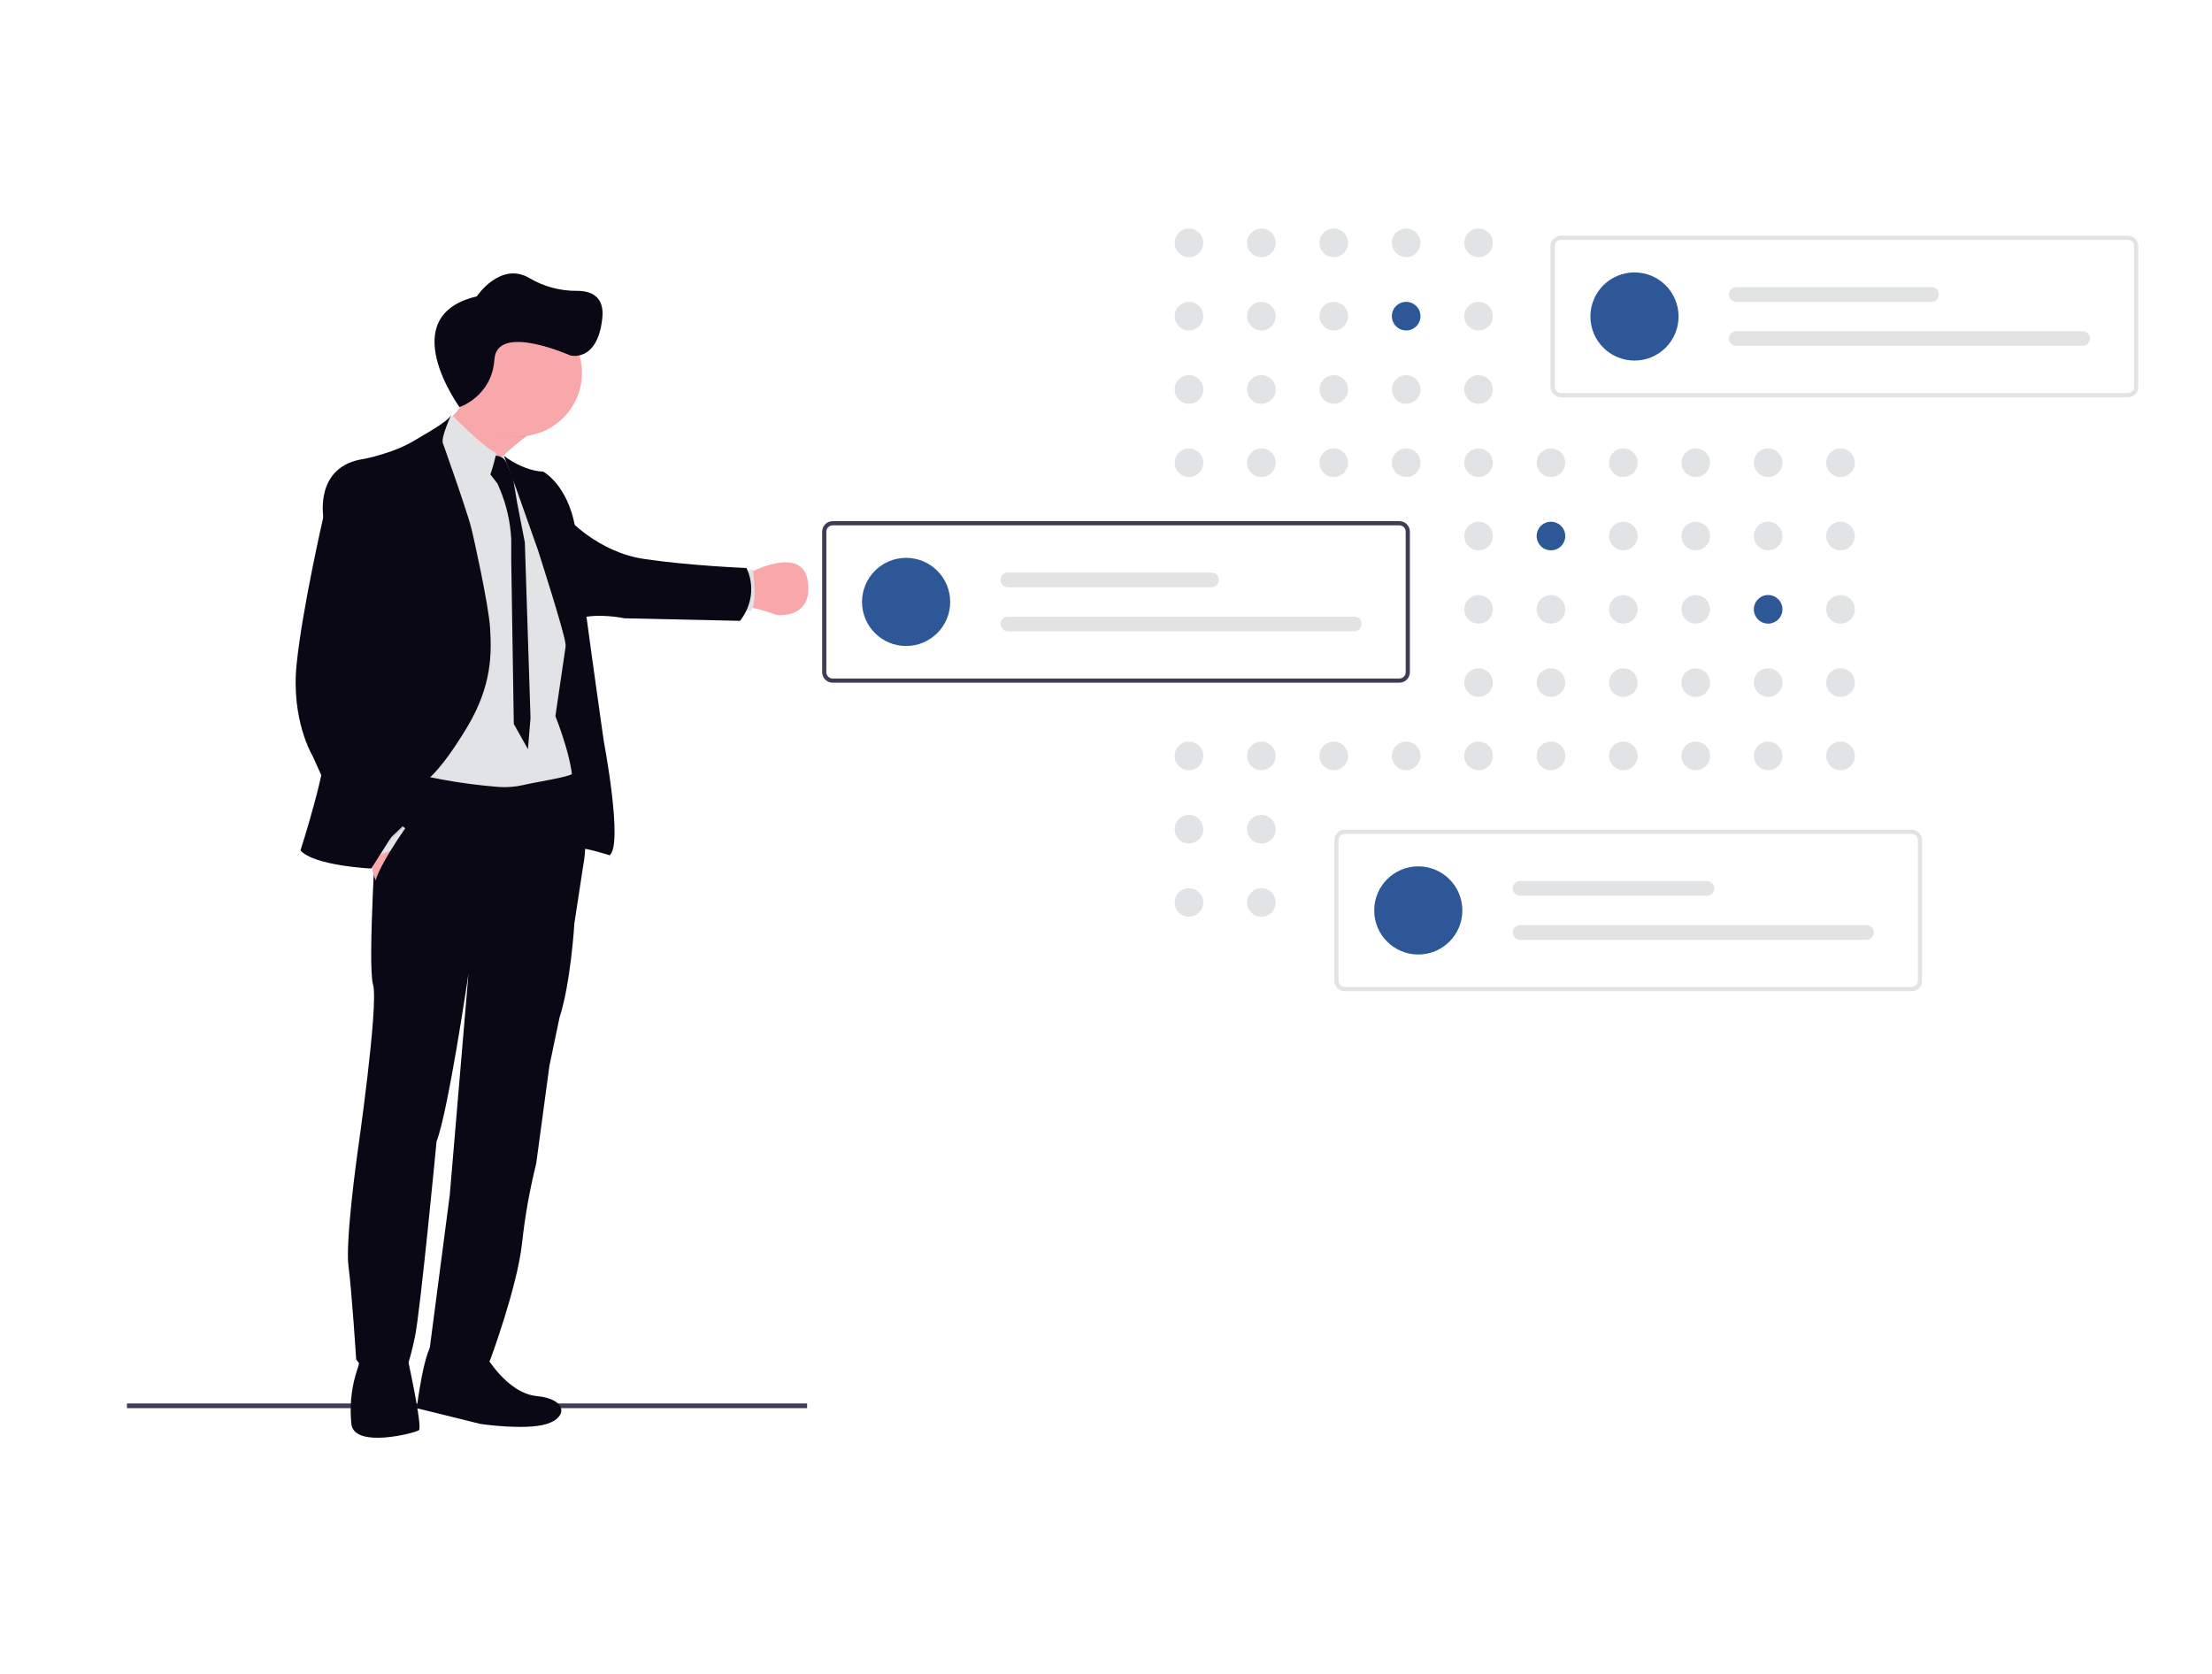 <?xml version="1.0" encoding="UTF-8"?> <svg xmlns="http://www.w3.org/2000/svg" width="300" height="227" viewBox="0 0 300 227" fill="none"><path d="M109.463 190.348H17.216V190.985H109.463V190.348Z" fill="#3F3D56"></path><path d="M75.443 82.328C75.71 83.185 75.946 84.002 76.145 84.704L76.021 84.748C75.866 84.098 75.67 83.255 75.443 82.328ZM68.036 61.473L67.998 61.494L68.034 61.461L68.036 61.473Z" fill="url(#paint0_linear_411_16621)"></path><path d="M58.958 181.98C57.565 182.427 56.518 190.989 56.518 190.989L65.18 193.129C65.18 193.129 71.255 194.025 74.141 193.129C77.028 192.232 76.929 189.744 72.797 189.346C68.666 188.948 65.728 183.623 65.728 183.623C65.728 183.623 60.35 181.533 58.958 181.98Z" fill="#090814"></path><path d="M48.793 183.722C48.814 184.407 48.7 185.091 48.456 185.732C47.758 187.831 47.462 190.043 47.585 192.251C47.604 192.515 47.625 192.791 47.648 193.08C47.948 196.513 56.256 194.376 56.809 193.976C57.361 193.576 55.17 183.722 55.17 183.722C55.17 183.722 48.655 182.329 48.793 183.722Z" fill="#090814"></path><path d="M57.888 58.961C57.89 58.964 57.891 58.967 57.892 58.97C58.068 59.401 64.592 75.397 63.412 70.166C63.377 70.01 63.354 69.852 63.342 69.693C63.241 68.408 63.848 66.994 64.824 65.59C65.446 64.712 66.137 63.886 66.891 63.118C67.268 62.727 67.659 62.346 68.055 61.976C69.141 60.958 70.271 60.026 71.273 59.249C73.073 57.844 74.464 56.953 74.464 56.953C74.464 56.953 61.846 42.244 62.74 48.59C62.986 50.329 64.012 52.063 63.316 53.673C62.86 54.694 62.213 55.618 61.411 56.396C60.777 57.022 60.087 57.589 59.348 58.088C59.032 58.301 58.747 58.479 58.515 58.615C58.129 58.842 57.888 58.961 57.888 58.961Z" fill="#F8A8AB"></path><path d="M101.154 77.93C101.154 77.93 101.65 77.654 102.4 77.324C104.602 76.364 109.001 74.96 109.556 78.827C110.303 84.013 105.356 83.417 105.356 83.417C104.378 83.046 103.376 82.742 102.357 82.506C101.856 82.371 101.333 82.338 100.819 82.41L101.154 77.93Z" fill="#F8A8AB"></path><path d="M100.401 82.841H101.89C102.756 81.67 102.093 77.223 102.093 77.223L100.799 77.457L100.401 82.841Z" fill="#E2E3E4"></path><path d="M73.793 90.35L74.041 103.439L75.68 109.611C75.68 109.611 76.485 115.585 77.473 115.086C78.461 114.587 82.674 116.006 82.674 116.006L82.873 113.792L81.455 100.777L80.359 94.282C80.359 94.282 79.736 89.179 79.264 86.193C78.791 83.206 74.834 85.572 74.834 85.572L73.793 90.35Z" fill="#090814"></path><path d="M78.528 83.857C81.218 83.103 84.69 83.857 84.69 83.857L100.374 84.203C103.174 80.507 101.234 77.036 101.234 77.036C101.234 77.036 93.541 76.734 87.307 75.802C81.073 74.871 76.967 70.241 76.967 70.241L78.528 83.857Z" fill="#090814"></path><path opacity="0.1" d="M62.741 48.59C61.846 42.244 74.464 56.953 74.464 56.953C74.464 56.953 73.074 57.845 71.273 59.249C71.107 59.261 70.941 59.261 70.77 59.261C66.91 59.261 64.248 56.845 62.717 53.568C63.333 52.11 63.017 50.532 62.741 48.59Z" fill="black"></path><path d="M61.678 50.548C61.682 48.263 62.593 46.072 64.211 44.458C65.83 42.844 68.022 41.938 70.308 41.94C72.594 41.941 74.786 42.849 76.402 44.465C78.019 46.082 78.927 48.273 78.929 50.559C78.93 52.844 78.024 55.037 76.41 56.655C74.795 58.273 72.605 59.184 70.319 59.188C68.033 59.192 65.839 58.289 64.219 56.677C62.599 55.065 61.684 52.876 61.678 50.59C61.678 50.576 61.678 50.562 61.678 50.548Z" fill="#F8A8AB"></path><path d="M57.424 87.613L57.892 58.961L62.895 61.58L67.046 62.563L68.097 61.95L68.172 61.906L68.343 61.807C68.343 61.807 68.399 61.929 68.506 62.151C69.415 64.073 73.835 73.471 73.741 74.276C73.642 75.17 76.894 86.443 76.894 86.443L75.326 97.119C75.326 97.119 78.301 104.534 77.514 107.273C76.728 110.011 55.275 108.118 55.275 108.118L57.424 87.613Z" fill="#E2E3E4"></path><path d="M65.803 63.448L67.47 65.588L67.739 66.213C68.68 68.416 69.221 70.771 69.336 73.164V75.94L69.684 98.189L71.602 101.608L71.951 97.376L71.18 73.56L70.134 68.176L69.563 64.766C69.256 64.17 68.989 63.555 68.764 62.924C68.193 61.456 66.723 61.854 66.723 61.854L65.803 63.448Z" fill="#090814"></path><path d="M58.466 58.495L58.515 58.614L58.864 59.471L59.257 60.428C59.719 60.722 60.148 61.063 60.54 61.444C61.87 62.638 63.799 64.557 64.824 65.59C65.257 66.025 65.529 66.301 65.529 66.301C66.037 65.85 66.547 64.34 66.891 63.118C66.948 62.924 66.997 62.736 67.043 62.563C67.217 61.901 67.322 61.423 67.322 61.423C66.018 60.958 62.975 57.983 61.411 56.395C60.777 57.022 60.087 57.589 59.349 58.088C59.26 57.84 58.466 58.495 58.466 58.495Z" fill="#E2E3E4"></path><path d="M69.354 62.507C70.33 63.104 71.918 63.881 73.678 63.97C73.678 63.97 77.492 65.988 78.198 72.893C78.906 79.798 81.893 100.553 81.893 100.553C81.893 100.553 84.552 114.547 82.679 116.001L80.589 98.87C80.589 98.87 76.93 88.976 76.665 87.145C76.431 85.479 73.521 76.366 73.011 74.77C72.959 74.62 72.934 74.536 72.934 74.536L70.024 66.308L68.343 61.805C68.664 62.062 69.002 62.296 69.354 62.507Z" fill="#090814"></path><path d="M48.456 156.549C48.456 156.549 51.391 136.288 50.595 133.554C49.8 130.82 51.143 110.615 51.143 110.615L51.586 106.826L51.834 104.689L51.939 103.795L52.452 103.951C57.4 105.393 62.482 106.324 67.619 106.732C68.758 106.81 69.902 106.718 71.014 106.461C73.046 105.997 76.974 105.428 77.66 104.941C77.66 104.941 77.894 105.571 78.186 106.601C78.861 108.982 79.877 113.532 79.095 117.408L77.898 125.247C77.898 125.247 77.428 133.236 75.883 138.015L74.516 144.534L72.722 157.822C71.837 161.363 71.197 164.96 70.805 168.589C70.152 174.614 66.423 184.609 66.423 184.609C66.423 184.609 58.496 185.704 58.262 183.017L61.001 162.061L63.539 132.049C63.539 132.049 60.788 150.774 59.208 154.807C59.208 154.807 57.017 177.795 56.27 181.336C55.523 184.878 55.027 185.814 55.027 185.814C55.027 185.814 50.396 187.509 48.306 184.372C48.306 184.372 47.709 175.068 47.262 171.733C46.812 168.393 48.456 156.549 48.456 156.549Z" fill="#090814"></path><path d="M52.096 111.203L55.374 112.797L51.467 120.163C49.999 118.793 50.172 113.344 50.172 113.344L52.096 111.203Z" fill="#F8A8AB"></path><path d="M53.506 111.203L54.999 112.373L53.009 115.385L50.296 116.38L50.071 114.388L53.506 111.203Z" fill="#E2E3E4"></path><g opacity="0.1"><path d="M77.662 104.969C77.655 104.959 77.65 104.947 77.648 104.934C77.606 104.962 77.562 104.987 77.517 105.009L77.662 104.969Z" fill="black"></path></g><path d="M40.754 115.334C42.545 117.424 50.352 117.798 50.352 117.798L56.436 108.211L58.077 105.627C58.077 105.627 59.906 104.358 63.342 98.645C66.779 92.931 66.662 88.531 66.472 85.244C66.282 81.958 64.131 72.513 64.131 72.513C63.92 71.559 63.657 70.618 63.342 69.693C62.596 67.338 61.465 64.066 60.54 61.444C60.374 60.971 60.215 60.52 60.062 60.099C59.782 59.298 61.21 56.248 61.21 56.248C60.706 57.257 57.537 58.916 56.434 59.612C53.461 61.484 49.31 62.252 49.31 62.252C42.627 63.223 43.861 70.128 43.861 70.128C43.861 70.128 43.786 96.969 44.198 100.18C44.61 103.392 40.754 115.334 40.754 115.334Z" fill="#090814"></path><path opacity="0.1" d="M44.151 70.126C44.151 70.126 41.313 82.448 40.529 90.062C39.745 97.676 42.695 102.528 42.695 102.528L49.004 116.528C51.169 115.971 55.575 111.378 55.575 111.378L49.254 93.87C49.254 93.87 51.597 85.029 53.063 76.886C54.529 68.743 50.645 65.089 50.645 65.089C44.148 62.627 44.151 70.126 44.151 70.126Z" fill="black"></path><path d="M43.851 70.126C43.851 70.126 41.014 82.448 40.23 90.062C39.446 97.676 42.395 102.528 42.395 102.528L48.716 116.528C50.881 115.971 55.287 111.378 55.287 111.378L48.966 93.87C48.966 93.87 51.312 85.029 52.773 76.886C54.234 68.743 50.348 65.089 50.348 65.089C43.851 62.627 43.851 70.126 43.851 70.126Z" fill="#090814"></path><path d="M56.319 113.593L54.578 118.571L52.637 121.232C52.637 121.232 51.183 122.204 50.821 120.388C50.458 118.571 55.374 111.75 55.374 111.75C56.151 111.444 56.319 113.593 56.319 113.593Z" fill="#090814"></path><path d="M62.323 55.217C62.323 55.217 53.31 42.868 64.659 40.198C64.659 40.198 67.883 35.363 71.845 37.741C73.789 38.882 76.007 39.471 78.261 39.447C80.18 39.447 82.016 40.198 81.683 43.202C81.015 49.209 77.343 48.208 77.343 48.208C77.343 48.208 67.386 43.748 67.052 48.754C66.718 53.76 62.323 55.217 62.323 55.217Z" fill="#090814"></path><path d="M161.254 34.879C162.325 34.879 163.193 34.011 163.193 32.939C163.193 31.868 162.325 31 161.254 31C160.183 31 159.314 31.868 159.314 32.939C159.314 34.011 160.183 34.879 161.254 34.879Z" fill="#E2E3E4"></path><path d="M171.072 34.879C172.143 34.879 173.012 34.011 173.012 32.939C173.012 31.868 172.143 31 171.072 31C170.001 31 169.133 31.868 169.133 32.939C169.133 34.011 170.001 34.879 171.072 34.879Z" fill="#E2E3E4"></path><path d="M180.891 34.879C181.962 34.879 182.83 34.011 182.83 32.939C182.83 31.868 181.962 31 180.891 31C179.819 31 178.951 31.868 178.951 32.939C178.951 34.011 179.819 34.879 180.891 34.879Z" fill="#E2E3E4"></path><path d="M190.709 34.879C191.78 34.879 192.649 34.011 192.649 32.939C192.649 31.868 191.78 31 190.709 31C189.638 31 188.769 31.868 188.769 32.939C188.769 34.011 189.638 34.879 190.709 34.879Z" fill="#E2E3E4"></path><path d="M200.528 34.879C201.599 34.879 202.467 34.011 202.467 32.939C202.467 31.868 201.599 31 200.528 31C199.456 31 198.588 31.868 198.588 32.939C198.588 34.011 199.456 34.879 200.528 34.879Z" fill="#E2E3E4"></path><path d="M161.254 44.819C162.325 44.819 163.193 43.951 163.193 42.88C163.193 41.809 162.325 40.94 161.254 40.94C160.183 40.94 159.314 41.809 159.314 42.88C159.314 43.951 160.183 44.819 161.254 44.819Z" fill="#E2E3E4"></path><path d="M171.072 44.819C172.143 44.819 173.012 43.951 173.012 42.88C173.012 41.809 172.143 40.94 171.072 40.94C170.001 40.94 169.133 41.809 169.133 42.88C169.133 43.951 170.001 44.819 171.072 44.819Z" fill="#E2E3E4"></path><path d="M180.891 44.819C181.962 44.819 182.83 43.951 182.83 42.88C182.83 41.809 181.962 40.94 180.891 40.94C179.819 40.94 178.951 41.809 178.951 42.88C178.951 43.951 179.819 44.819 180.891 44.819Z" fill="#E2E3E4"></path><path d="M190.709 44.819C191.78 44.819 192.649 43.951 192.649 42.88C192.649 41.809 191.78 40.94 190.709 40.94C189.638 40.94 188.769 41.809 188.769 42.88C188.769 43.951 189.638 44.819 190.709 44.819Z" fill="#2D5796"></path><path d="M200.528 44.819C201.599 44.819 202.467 43.951 202.467 42.88C202.467 41.809 201.599 40.94 200.528 40.94C199.456 40.94 198.588 41.809 198.588 42.88C198.588 43.951 199.456 44.819 200.528 44.819Z" fill="#E2E3E4"></path><path d="M220.165 44.819C221.236 44.819 222.104 43.951 222.104 42.88C222.104 41.809 221.236 40.94 220.165 40.94C219.093 40.94 218.225 41.809 218.225 42.88C218.225 43.951 219.093 44.819 220.165 44.819Z" fill="#E2E3E4"></path><path d="M161.254 54.76C162.325 54.76 163.193 53.891 163.193 52.82C163.193 51.749 162.325 50.881 161.254 50.881C160.183 50.881 159.314 51.749 159.314 52.82C159.314 53.891 160.183 54.76 161.254 54.76Z" fill="#E2E3E4"></path><path d="M171.072 54.76C172.143 54.76 173.012 53.891 173.012 52.82C173.012 51.749 172.143 50.881 171.072 50.881C170.001 50.881 169.133 51.749 169.133 52.82C169.133 53.891 170.001 54.76 171.072 54.76Z" fill="#E2E3E4"></path><path d="M180.891 54.76C181.962 54.76 182.83 53.891 182.83 52.82C182.83 51.749 181.962 50.881 180.891 50.881C179.819 50.881 178.951 51.749 178.951 52.82C178.951 53.891 179.819 54.76 180.891 54.76Z" fill="#E2E3E4"></path><path d="M190.709 54.76C191.78 54.76 192.649 53.891 192.649 52.82C192.649 51.749 191.78 50.881 190.709 50.881C189.638 50.881 188.769 51.749 188.769 52.82C188.769 53.891 189.638 54.76 190.709 54.76Z" fill="#E2E3E4"></path><path d="M200.528 54.76C201.599 54.76 202.467 53.891 202.467 52.82C202.467 51.749 201.599 50.881 200.528 50.881C199.456 50.881 198.588 51.749 198.588 52.82C198.588 53.891 199.456 54.76 200.528 54.76Z" fill="#E2E3E4"></path><path d="M161.254 64.7C162.325 64.7 163.193 63.831 163.193 62.76C163.193 61.689 162.325 60.821 161.254 60.821C160.183 60.821 159.314 61.689 159.314 62.76C159.314 63.831 160.183 64.7 161.254 64.7Z" fill="#E2E3E4"></path><path d="M171.072 64.7C172.143 64.7 173.012 63.831 173.012 62.76C173.012 61.689 172.143 60.821 171.072 60.821C170.001 60.821 169.133 61.689 169.133 62.76C169.133 63.831 170.001 64.7 171.072 64.7Z" fill="#E2E3E4"></path><path d="M180.891 64.7C181.962 64.7 182.83 63.831 182.83 62.76C182.83 61.689 181.962 60.821 180.891 60.821C179.819 60.821 178.951 61.689 178.951 62.76C178.951 63.831 179.819 64.7 180.891 64.7Z" fill="#E2E3E4"></path><path d="M190.709 64.7C191.78 64.7 192.649 63.831 192.649 62.76C192.649 61.689 191.78 60.821 190.709 60.821C189.638 60.821 188.769 61.689 188.769 62.76C188.769 63.831 189.638 64.7 190.709 64.7Z" fill="#E2E3E4"></path><path d="M200.528 64.7C201.599 64.7 202.467 63.831 202.467 62.76C202.467 61.689 201.599 60.821 200.528 60.821C199.456 60.821 198.588 61.689 198.588 62.76C198.588 63.831 199.456 64.7 200.528 64.7Z" fill="#E2E3E4"></path><path d="M210.346 64.7C211.417 64.7 212.286 63.831 212.286 62.76C212.286 61.689 211.417 60.821 210.346 60.821C209.275 60.821 208.406 61.689 208.406 62.76C208.406 63.831 209.275 64.7 210.346 64.7Z" fill="#E2E3E4"></path><path d="M220.165 64.7C221.236 64.7 222.104 63.831 222.104 62.76C222.104 61.689 221.236 60.821 220.165 60.821C219.093 60.821 218.225 61.689 218.225 62.76C218.225 63.831 219.093 64.7 220.165 64.7Z" fill="#E2E3E4"></path><path d="M229.983 64.7C231.054 64.7 231.923 63.831 231.923 62.76C231.923 61.689 231.054 60.821 229.983 60.821C228.912 60.821 228.043 61.689 228.043 62.76C228.043 63.831 228.912 64.7 229.983 64.7Z" fill="#E2E3E4"></path><path d="M239.801 64.7C240.873 64.7 241.741 63.831 241.741 62.76C241.741 61.689 240.873 60.821 239.801 60.821C238.73 60.821 237.862 61.689 237.862 62.76C237.862 63.831 238.73 64.7 239.801 64.7Z" fill="#E2E3E4"></path><path d="M249.62 64.7C250.691 64.7 251.56 63.831 251.56 62.76C251.56 61.689 250.691 60.821 249.62 60.821C248.549 60.821 247.68 61.689 247.68 62.76C247.68 63.831 248.549 64.7 249.62 64.7Z" fill="#E2E3E4"></path><path d="M200.528 74.64C201.599 74.64 202.467 73.772 202.467 72.701C202.467 71.63 201.599 70.761 200.528 70.761C199.456 70.761 198.588 71.63 198.588 72.701C198.588 73.772 199.456 74.64 200.528 74.64Z" fill="#E2E3E4"></path><path d="M210.346 74.64C211.417 74.64 212.286 73.772 212.286 72.701C212.286 71.63 211.417 70.761 210.346 70.761C209.275 70.761 208.406 71.63 208.406 72.701C208.406 73.772 209.275 74.64 210.346 74.64Z" fill="#2D5796"></path><path d="M220.165 74.64C221.236 74.64 222.104 73.772 222.104 72.701C222.104 71.63 221.236 70.761 220.165 70.761C219.093 70.761 218.225 71.63 218.225 72.701C218.225 73.772 219.093 74.64 220.165 74.64Z" fill="#E2E3E4"></path><path d="M229.983 74.64C231.054 74.64 231.923 73.772 231.923 72.701C231.923 71.63 231.054 70.761 229.983 70.761C228.912 70.761 228.043 71.63 228.043 72.701C228.043 73.772 228.912 74.64 229.983 74.64Z" fill="#E2E3E4"></path><path d="M239.801 74.64C240.873 74.64 241.741 73.772 241.741 72.701C241.741 71.63 240.873 70.761 239.801 70.761C238.73 70.761 237.862 71.63 237.862 72.701C237.862 73.772 238.73 74.64 239.801 74.64Z" fill="#E2E3E4"></path><path d="M249.62 74.64C250.691 74.64 251.56 73.772 251.56 72.701C251.56 71.63 250.691 70.761 249.62 70.761C248.549 70.761 247.68 71.63 247.68 72.701C247.68 73.772 248.549 74.64 249.62 74.64Z" fill="#E2E3E4"></path><path d="M200.528 84.58C201.599 84.58 202.467 83.712 202.467 82.641C202.467 81.57 201.599 80.702 200.528 80.702C199.456 80.702 198.588 81.57 198.588 82.641C198.588 83.712 199.456 84.58 200.528 84.58Z" fill="#E2E3E4"></path><path d="M210.346 84.58C211.417 84.58 212.286 83.712 212.286 82.641C212.286 81.57 211.417 80.702 210.346 80.702C209.275 80.702 208.406 81.57 208.406 82.641C208.406 83.712 209.275 84.58 210.346 84.58Z" fill="#E2E3E4"></path><path d="M220.165 84.58C221.236 84.58 222.104 83.712 222.104 82.641C222.104 81.57 221.236 80.702 220.165 80.702C219.093 80.702 218.225 81.57 218.225 82.641C218.225 83.712 219.093 84.58 220.165 84.58Z" fill="#E2E3E4"></path><path d="M229.983 84.58C231.054 84.58 231.923 83.712 231.923 82.641C231.923 81.57 231.054 80.702 229.983 80.702C228.912 80.702 228.043 81.57 228.043 82.641C228.043 83.712 228.912 84.58 229.983 84.58Z" fill="#E2E3E4"></path><path d="M239.801 84.58C240.873 84.58 241.741 83.712 241.741 82.641C241.741 81.57 240.873 80.702 239.801 80.702C238.73 80.702 237.862 81.57 237.862 82.641C237.862 83.712 238.73 84.58 239.801 84.58Z" fill="#2D5796"></path><path d="M249.62 84.58C250.691 84.58 251.56 83.712 251.56 82.641C251.56 81.57 250.691 80.702 249.62 80.702C248.549 80.702 247.68 81.57 247.68 82.641C247.68 83.712 248.549 84.58 249.62 84.58Z" fill="#E2E3E4"></path><path d="M200.528 94.521C201.599 94.521 202.467 93.653 202.467 92.582C202.467 91.51 201.599 90.642 200.528 90.642C199.456 90.642 198.588 91.51 198.588 92.582C198.588 93.653 199.456 94.521 200.528 94.521Z" fill="#E2E3E4"></path><path d="M210.346 94.521C211.417 94.521 212.286 93.653 212.286 92.582C212.286 91.51 211.417 90.642 210.346 90.642C209.275 90.642 208.406 91.51 208.406 92.582C208.406 93.653 209.275 94.521 210.346 94.521Z" fill="#E2E3E4"></path><path d="M220.165 94.521C221.236 94.521 222.104 93.653 222.104 92.582C222.104 91.51 221.236 90.642 220.165 90.642C219.093 90.642 218.225 91.51 218.225 92.582C218.225 93.653 219.093 94.521 220.165 94.521Z" fill="#E2E3E4"></path><path d="M229.983 94.521C231.054 94.521 231.923 93.653 231.923 92.582C231.923 91.51 231.054 90.642 229.983 90.642C228.912 90.642 228.043 91.51 228.043 92.582C228.043 93.653 228.912 94.521 229.983 94.521Z" fill="#E2E3E4"></path><path d="M239.801 94.521C240.873 94.521 241.741 93.653 241.741 92.582C241.741 91.51 240.873 90.642 239.801 90.642C238.73 90.642 237.862 91.51 237.862 92.582C237.862 93.653 238.73 94.521 239.801 94.521Z" fill="#E2E3E4"></path><path d="M249.62 94.521C250.691 94.521 251.56 93.653 251.56 92.582C251.56 91.51 250.691 90.642 249.62 90.642C248.549 90.642 247.68 91.51 247.68 92.582C247.68 93.653 248.549 94.521 249.62 94.521Z" fill="#E2E3E4"></path><path d="M161.254 104.461C162.325 104.461 163.193 103.593 163.193 102.522C163.193 101.451 162.325 100.582 161.254 100.582C160.183 100.582 159.314 101.451 159.314 102.522C159.314 103.593 160.183 104.461 161.254 104.461Z" fill="#E2E3E4"></path><path d="M171.072 104.461C172.143 104.461 173.012 103.593 173.012 102.522C173.012 101.451 172.143 100.582 171.072 100.582C170.001 100.582 169.133 101.451 169.133 102.522C169.133 103.593 170.001 104.461 171.072 104.461Z" fill="#E2E3E4"></path><path d="M180.891 104.461C181.962 104.461 182.83 103.593 182.83 102.522C182.83 101.451 181.962 100.582 180.891 100.582C179.819 100.582 178.951 101.451 178.951 102.522C178.951 103.593 179.819 104.461 180.891 104.461Z" fill="#E2E3E4"></path><path d="M190.709 104.461C191.78 104.461 192.649 103.593 192.649 102.522C192.649 101.451 191.78 100.582 190.709 100.582C189.638 100.582 188.769 101.451 188.769 102.522C188.769 103.593 189.638 104.461 190.709 104.461Z" fill="#E2E3E4"></path><path d="M200.528 104.461C201.599 104.461 202.467 103.593 202.467 102.522C202.467 101.451 201.599 100.582 200.528 100.582C199.456 100.582 198.588 101.451 198.588 102.522C198.588 103.593 199.456 104.461 200.528 104.461Z" fill="#E2E3E4"></path><path d="M210.346 104.461C211.417 104.461 212.286 103.593 212.286 102.522C212.286 101.451 211.417 100.582 210.346 100.582C209.275 100.582 208.406 101.451 208.406 102.522C208.406 103.593 209.275 104.461 210.346 104.461Z" fill="#E2E3E4"></path><path d="M220.165 104.461C221.236 104.461 222.104 103.593 222.104 102.522C222.104 101.451 221.236 100.582 220.165 100.582C219.093 100.582 218.225 101.451 218.225 102.522C218.225 103.593 219.093 104.461 220.165 104.461Z" fill="#E2E3E4"></path><path d="M229.983 104.461C231.054 104.461 231.923 103.593 231.923 102.522C231.923 101.451 231.054 100.582 229.983 100.582C228.912 100.582 228.043 101.451 228.043 102.522C228.043 103.593 228.912 104.461 229.983 104.461Z" fill="#E2E3E4"></path><path d="M239.801 104.461C240.873 104.461 241.741 103.593 241.741 102.522C241.741 101.451 240.873 100.582 239.801 100.582C238.73 100.582 237.862 101.451 237.862 102.522C237.862 103.593 238.73 104.461 239.801 104.461Z" fill="#E2E3E4"></path><path d="M249.62 104.461C250.691 104.461 251.56 103.593 251.56 102.522C251.56 101.451 250.691 100.582 249.62 100.582C248.549 100.582 247.68 101.451 247.68 102.522C247.68 103.593 248.549 104.461 249.62 104.461Z" fill="#E2E3E4"></path><path d="M163.192 112.47C163.197 111.399 162.332 110.527 161.26 110.522C160.189 110.518 159.317 111.383 159.313 112.454C159.309 113.525 160.174 114.397 161.245 114.401C162.316 114.406 163.188 113.541 163.192 112.47Z" fill="#E2E3E4"></path><path d="M171.072 114.401C172.143 114.401 173.012 113.533 173.012 112.462C173.012 111.391 172.143 110.523 171.072 110.523C170.001 110.523 169.133 111.391 169.133 112.462C169.133 113.533 170.001 114.401 171.072 114.401Z" fill="#E2E3E4"></path><path d="M163.192 122.41C163.197 121.339 162.332 120.467 161.26 120.463C160.189 120.458 159.317 121.323 159.313 122.394C159.309 123.465 160.173 124.337 161.245 124.341C162.316 124.346 163.188 123.481 163.192 122.41Z" fill="#E2E3E4"></path><path d="M171.072 124.342C172.143 124.342 173.012 123.473 173.012 122.402C173.012 121.331 172.143 120.463 171.072 120.463C170.001 120.463 169.133 121.331 169.133 122.402C169.133 123.473 170.001 124.342 171.072 124.342Z" fill="#E2E3E4"></path><path d="M190.709 124.342C191.78 124.342 192.649 123.473 192.649 122.402C192.649 121.331 191.78 120.463 190.709 120.463C189.638 120.463 188.769 121.331 188.769 122.402C188.769 123.473 189.638 124.342 190.709 124.342Z" fill="#E2E3E4"></path><path d="M288.577 53.881H211.712C211.334 53.88 210.973 53.73 210.706 53.464C210.439 53.197 210.289 52.835 210.288 52.458V33.393C210.289 33.016 210.439 32.654 210.706 32.388C210.973 32.121 211.334 31.971 211.712 31.97H288.577C288.954 31.971 289.316 32.121 289.583 32.388C289.849 32.654 290 33.016 290 33.393V52.458C290 52.835 289.849 53.197 289.583 53.464C289.316 53.73 288.954 53.88 288.577 53.881ZM211.712 32.539C211.485 32.54 211.268 32.63 211.108 32.79C210.948 32.95 210.858 33.167 210.858 33.393V52.458C210.858 52.684 210.948 52.901 211.108 53.061C211.268 53.221 211.485 53.311 211.712 53.312H288.577C288.803 53.311 289.02 53.221 289.18 53.061C289.34 52.901 289.43 52.684 289.431 52.458V33.393C289.43 33.167 289.34 32.95 289.18 32.79C289.02 32.63 288.803 32.54 288.577 32.539H211.712Z" fill="#E2E3E4"></path><path d="M221.676 48.903C224.978 48.903 227.654 46.227 227.654 42.925C227.654 39.624 224.978 36.948 221.676 36.948C218.374 36.948 215.697 39.624 215.697 42.925C215.697 46.227 218.374 48.903 221.676 48.903Z" fill="#2D5796"></path><path d="M235.483 38.94C235.219 38.94 234.965 39.045 234.778 39.232C234.592 39.419 234.487 39.672 234.487 39.937C234.487 40.201 234.592 40.454 234.778 40.641C234.965 40.828 235.219 40.933 235.483 40.933H261.959C262.223 40.933 262.476 40.828 262.663 40.641C262.85 40.454 262.955 40.201 262.955 39.937C262.955 39.672 262.85 39.419 262.663 39.232C262.476 39.045 262.223 38.94 261.959 38.94H235.483Z" fill="#E2E3E4"></path><path d="M235.483 44.918C235.219 44.918 234.965 45.023 234.778 45.21C234.592 45.397 234.487 45.65 234.487 45.914C234.487 46.178 234.592 46.432 234.778 46.619C234.965 46.806 235.219 46.91 235.483 46.91H282.456C282.72 46.91 282.973 46.806 283.16 46.619C283.347 46.432 283.452 46.178 283.452 45.914C283.452 45.65 283.347 45.397 283.16 45.21C282.973 45.023 282.72 44.918 282.456 44.918H235.483Z" fill="#E2E3E4"></path><path d="M189.791 92.592H112.927C112.549 92.592 112.188 92.442 111.921 92.175C111.654 91.908 111.504 91.546 111.503 91.169V72.105C111.504 71.728 111.654 71.366 111.921 71.099C112.188 70.832 112.549 70.682 112.927 70.682H189.791C190.169 70.682 190.531 70.832 190.797 71.099C191.064 71.366 191.214 71.728 191.215 72.105V91.169C191.214 91.546 191.064 91.908 190.797 92.175C190.531 92.442 190.169 92.592 189.791 92.592ZM112.927 71.251C112.7 71.251 112.483 71.341 112.323 71.501C112.163 71.662 112.073 71.879 112.073 72.105V91.169C112.073 91.396 112.163 91.613 112.323 91.773C112.483 91.933 112.7 92.023 112.927 92.023H189.791C190.018 92.023 190.235 91.933 190.395 91.773C190.555 91.613 190.645 91.396 190.645 91.169V72.105C190.645 71.879 190.555 71.662 190.395 71.501C190.235 71.341 190.018 71.251 189.791 71.251H112.927Z" fill="#3F3D56"></path><path d="M122.891 87.615C126.192 87.615 128.869 84.938 128.869 81.637C128.869 78.336 126.192 75.659 122.891 75.659C119.589 75.659 116.912 78.336 116.912 81.637C116.912 84.938 119.589 87.615 122.891 87.615Z" fill="#2D5796"></path><path d="M136.698 77.652C136.433 77.652 136.18 77.757 135.993 77.944C135.806 78.131 135.701 78.384 135.701 78.648C135.701 78.913 135.806 79.166 135.993 79.353C136.18 79.54 136.433 79.645 136.698 79.645H164.312C164.576 79.645 164.83 79.54 165.017 79.353C165.203 79.166 165.308 78.913 165.308 78.648C165.308 78.384 165.203 78.131 165.017 77.944C164.83 77.757 164.576 77.652 164.312 77.652H136.698Z" fill="#E2E3E4"></path><path d="M136.698 83.63C136.433 83.63 136.18 83.735 135.993 83.921C135.806 84.108 135.701 84.362 135.701 84.626C135.701 84.89 135.806 85.144 135.993 85.33C136.18 85.517 136.433 85.622 136.698 85.622H183.671C183.935 85.622 184.188 85.517 184.375 85.33C184.562 85.144 184.667 84.89 184.667 84.626C184.667 84.362 184.562 84.108 184.375 83.921C184.188 83.735 183.935 83.63 183.671 83.63H136.698Z" fill="#E2E3E4"></path><path d="M259.254 134.435H182.389C182.012 134.435 181.65 134.285 181.383 134.018C181.117 133.751 180.967 133.389 180.966 133.012V113.948C180.967 113.57 181.117 113.209 181.383 112.942C181.65 112.675 182.012 112.525 182.389 112.525H259.254C259.632 112.525 259.993 112.675 260.26 112.942C260.527 113.209 260.677 113.57 260.678 113.948V133.012C260.677 133.389 260.527 133.751 260.26 134.018C259.993 134.285 259.632 134.435 259.254 134.435ZM182.389 113.094C182.163 113.094 181.946 113.184 181.786 113.344C181.626 113.504 181.536 113.721 181.535 113.948V133.012C181.536 133.238 181.626 133.455 181.786 133.616C181.946 133.776 182.163 133.866 182.389 133.866H259.254C259.481 133.866 259.698 133.776 259.858 133.616C260.018 133.455 260.108 133.238 260.108 133.012V113.948C260.108 113.721 260.018 113.504 259.858 113.344C259.698 113.184 259.481 113.094 259.254 113.094H182.389Z" fill="#E2E3E4"></path><path d="M192.353 129.457C195.655 129.457 198.332 126.781 198.332 123.48C198.332 120.179 195.655 117.502 192.353 117.502C189.052 117.502 186.375 120.179 186.375 123.48C186.375 126.781 189.052 129.457 192.353 129.457Z" fill="#2D5796"></path><path d="M206.161 119.495C205.896 119.495 205.643 119.6 205.456 119.787C205.269 119.974 205.164 120.227 205.164 120.491C205.164 120.755 205.269 121.009 205.456 121.196C205.643 121.382 205.896 121.487 206.161 121.487H231.497C231.762 121.487 232.015 121.382 232.202 121.196C232.389 121.009 232.494 120.755 232.494 120.491C232.494 120.227 232.389 119.974 232.202 119.787C232.015 119.6 231.762 119.495 231.497 119.495H206.161Z" fill="#E2E3E4"></path><path d="M206.161 125.472C205.896 125.472 205.643 125.577 205.456 125.764C205.269 125.951 205.164 126.204 205.164 126.469C205.164 126.733 205.269 126.986 205.456 127.173C205.643 127.36 205.896 127.465 206.161 127.465H253.133C253.398 127.465 253.651 127.36 253.838 127.173C254.025 126.986 254.13 126.733 254.13 126.469C254.13 126.204 254.025 125.951 253.838 125.764C253.651 125.577 253.398 125.472 253.133 125.472H206.161Z" fill="#E2E3E4"></path><defs><linearGradient id="paint0_linear_411_16621" x1="72.072" y1="84.748" x2="72.072" y2="61.461" gradientUnits="userSpaceOnUse"><stop stop-color="#808080" stop-opacity="0.25"></stop><stop offset="0.54" stop-color="#808080" stop-opacity="0.12"></stop><stop offset="1" stop-color="#808080" stop-opacity="0.1"></stop></linearGradient></defs></svg> 